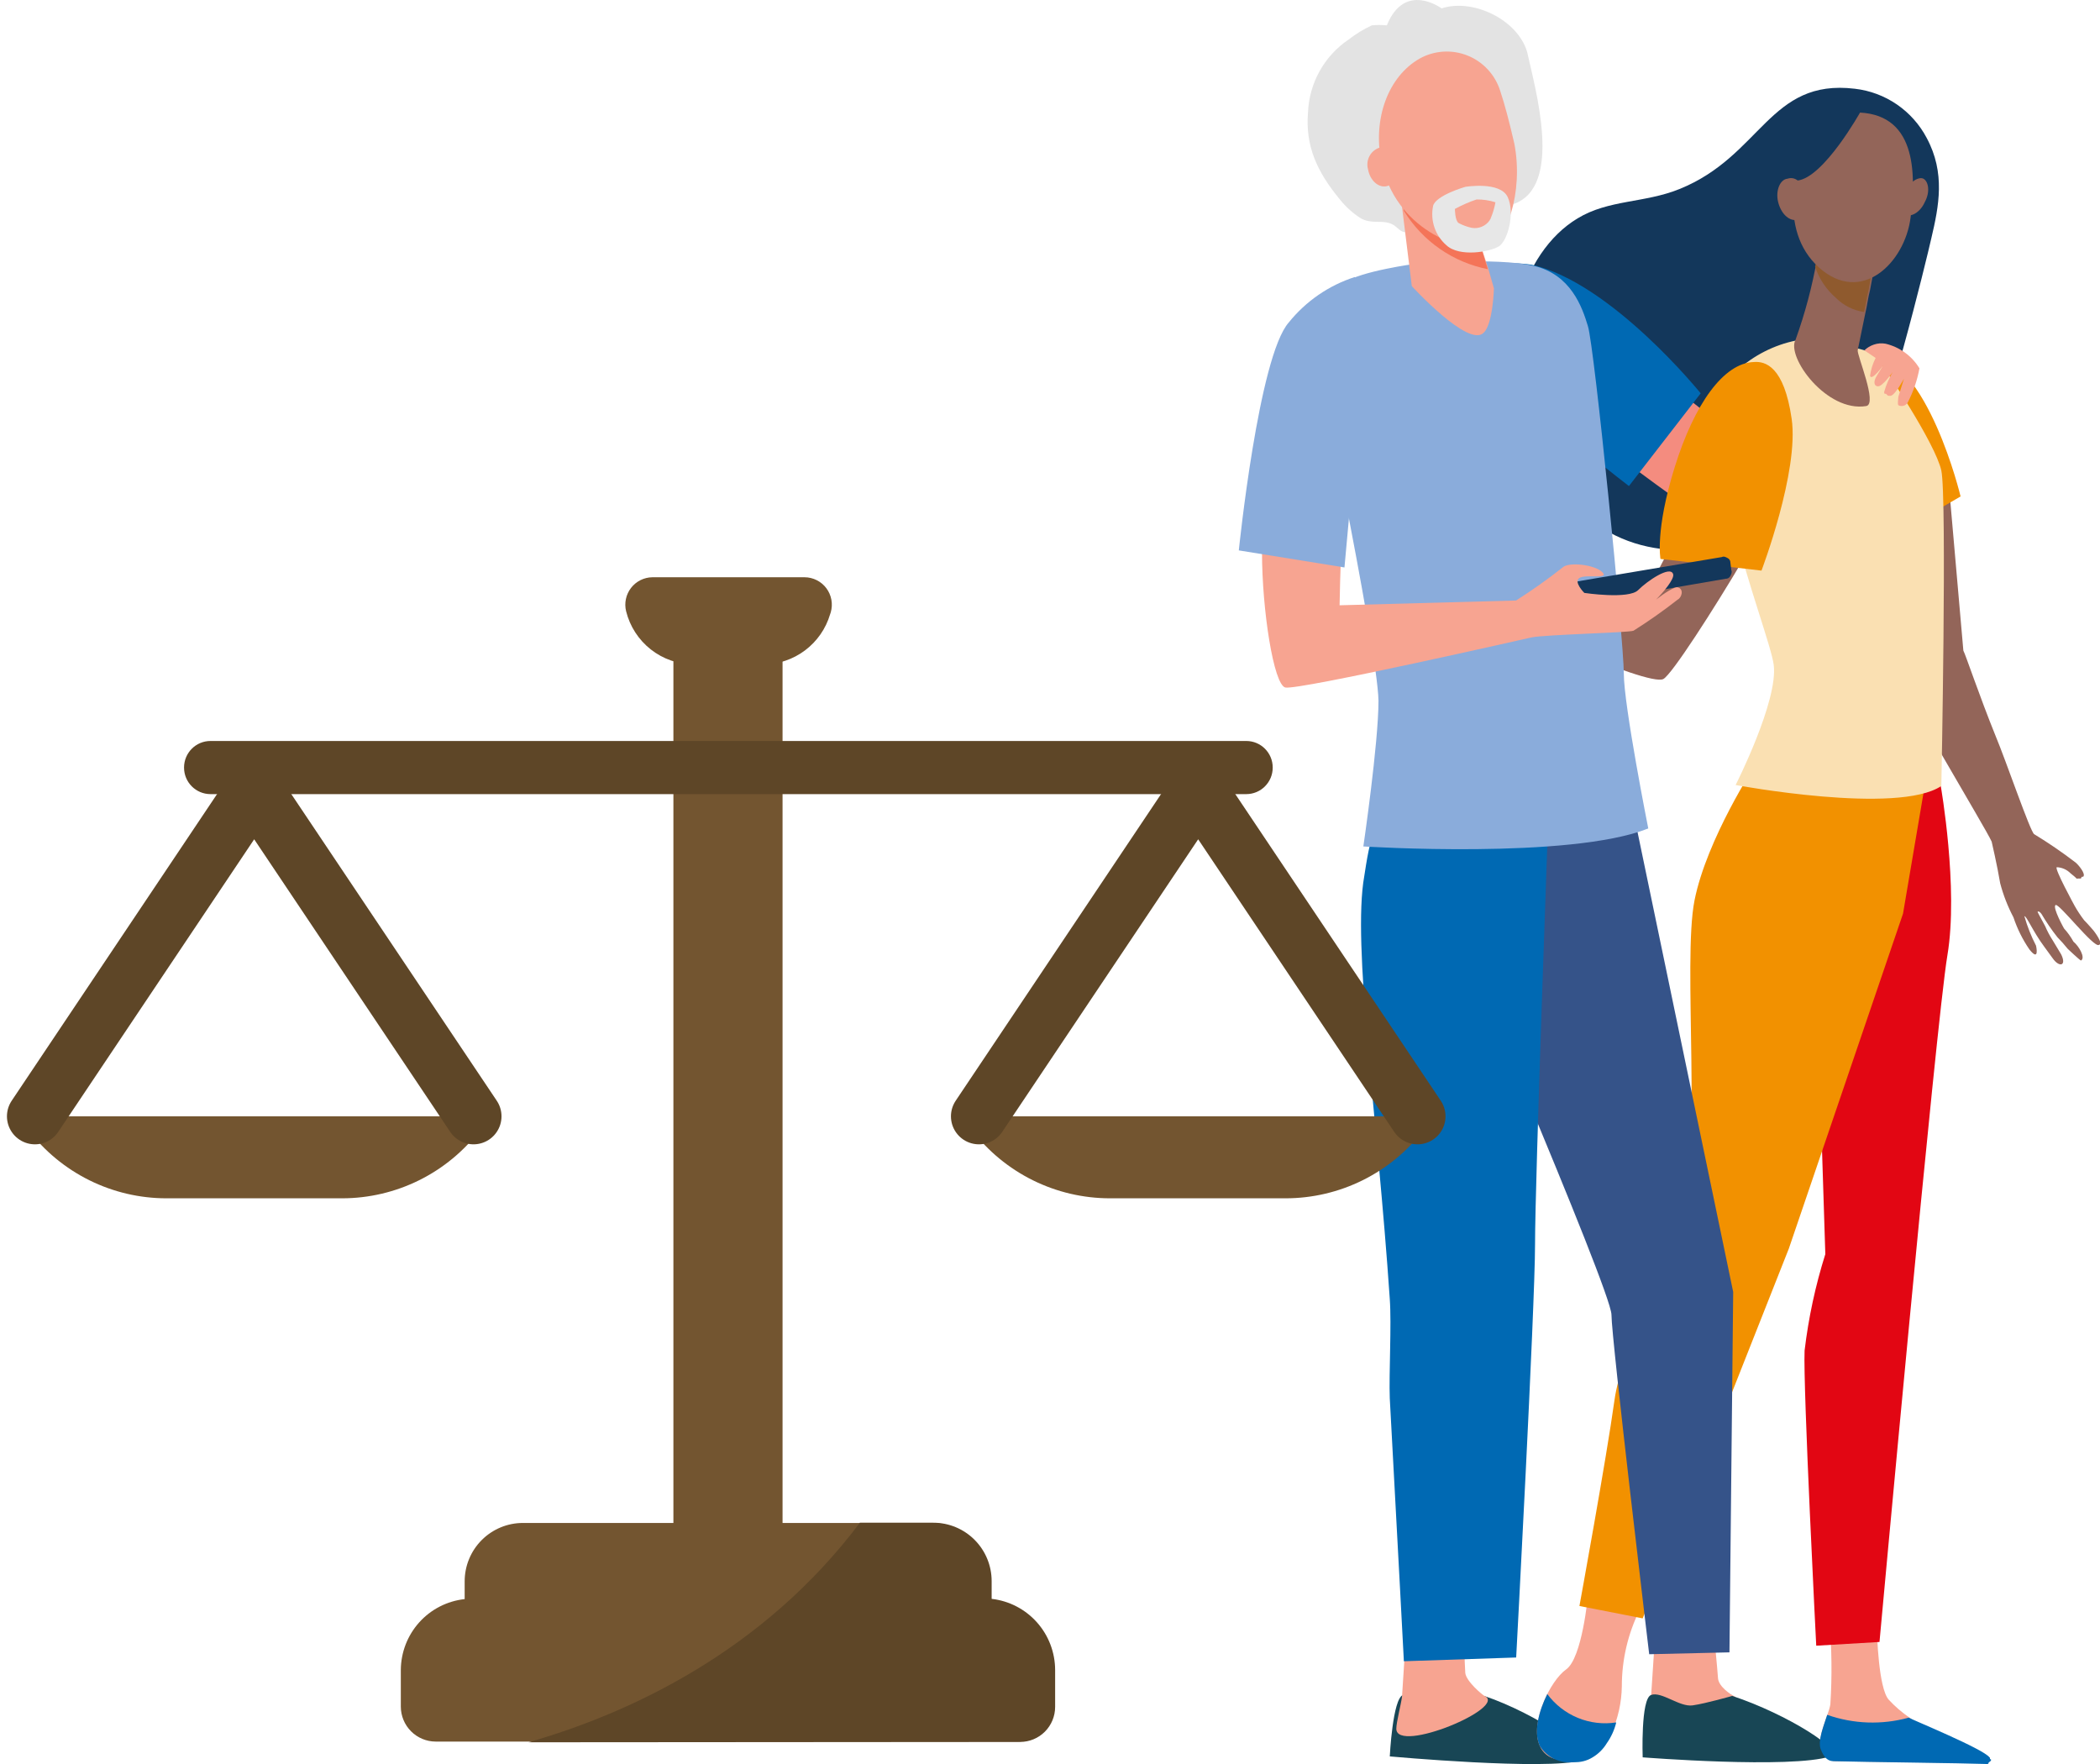 <svg width="225" height="189" viewBox="0 0 225 189" fill="none" xmlns="http://www.w3.org/2000/svg">
    <g clip-path="url(#clip0_127_3363)">
        <path d="M149.406 58.158C149.221 57.876 149.021 57.605 148.807 57.344C148.595 57.044 148.295 56.844 148.096 56.531C148.119 56.293 148.085 56.053 147.996 55.83C147.996 55.63 147.796 55.417 147.696 55.217C147.596 55.017 147.696 54.717 147.584 54.504C147.484 54.004 147.185 53.603 146.885 53.603C146.852 54.721 146.919 55.839 147.085 56.944C148.707 58.971 149.406 61.949 156.283 64.139C159.615 65.865 176.601 73.661 178.224 72.747C179.135 72.247 183.578 65.352 186.81 59.884L180.046 56.431C178.224 60.185 175.69 64.952 175.054 65.19C174.842 65.29 174.542 65.29 161.6 61.136C161.3 61.036 161.001 60.935 160.589 60.835L157.656 59.922L155.846 57.182C155.846 57.182 152.302 53.428 151.802 53.641C151.59 53.741 151.703 54.141 152.002 54.654L152.102 54.854C152.401 55.355 152.813 55.768 152.813 55.968C152.928 56.225 152.996 56.5 153.013 56.781C149.98 55.155 150.517 55.055 149.88 54.141C149.678 53.966 149.505 53.759 149.369 53.528C149.24 53.173 149.073 52.833 148.869 52.515C148.671 52.231 148.387 52.02 148.058 51.914C147.859 51.914 147.859 52.114 148.058 52.627C148.644 54.297 149.537 55.842 150.692 57.182C150.891 57.582 150.28 57.082 149.568 55.931C149.312 55.645 149.078 55.34 148.869 55.017C148.77 54.817 148.77 54.404 148.557 54.204C148.345 54.004 148.258 53.803 148.158 53.603C148.058 53.403 147.958 52.89 147.859 52.69C147.447 51.977 147.047 51.776 146.947 51.776C147.19 53.051 147.528 54.306 147.958 55.53C148.507 56.443 149.111 57.32 149.768 58.158C149.768 58.258 149.918 58.671 149.406 58.158Z" fill="#936559"/>
        <path d="M224.313 99.711C224.313 99.711 223.614 98.898 223.302 98.598C222.93 98.114 222.592 97.603 222.292 97.071C222.292 97.071 220.07 93.017 220.37 92.917C220.855 92.936 221.321 93.116 221.692 93.43C221.892 93.63 222.192 93.831 222.391 94.031C222.591 94.231 222.491 94.131 222.604 94.131H222.803C222.903 94.131 223.003 94.131 223.003 94.031C223.003 93.931 223.103 93.931 223.203 93.931C223.502 93.63 222.703 92.679 222.391 92.417C220.965 91.325 219.482 90.31 217.948 89.376C217.549 89.176 214.915 81.468 213.805 78.828C212.082 74.574 210.572 70.07 210.36 69.707L208.65 50.15L201.262 48.023C201.262 48.023 202.884 69.707 203.184 70.833C203.284 71.333 208.039 80.843 208.039 80.843C210.672 85.41 213.031 89.364 213.393 90.177C213.393 90.177 214.004 92.805 214.304 94.631C214.638 95.9 215.115 97.125 215.727 98.285C216.133 99.507 216.709 100.665 217.437 101.726C218.56 103.14 218.148 101.326 218.148 101.326C217.629 100.319 217.211 99.262 216.9 98.172C217.1 98.072 217.811 99.799 219.022 101.426L219.933 102.677C220.644 103.69 221.443 103.49 220.844 102.264L219.933 100.75C219.619 100.266 219.347 99.755 219.121 99.223C218.622 98.323 218.31 97.709 218.31 97.709C218.31 97.709 218.41 97.509 218.722 97.91C219.236 98.781 219.807 99.617 220.432 100.412C220.823 100.81 221.194 101.228 221.543 101.663C221.543 101.663 222.866 102.915 222.965 102.915C223.465 102.614 222.766 101.401 222.154 100.888C221.873 100.379 221.534 99.904 221.143 99.474C221.143 99.474 219.895 97.246 220.232 96.971C220.569 96.696 224.376 101.638 224.887 101.238C225.424 101.125 224.313 99.711 224.313 99.711Z" fill="#936559"/>
        <path d="M159.016 181.705C159.016 181.705 156.182 182.519 154.772 182.719C153.362 182.919 151.427 181.192 150.317 181.605C149.206 182.018 148.906 188.187 148.906 188.187C148.906 188.187 165.68 189.713 169.524 188.6C171.247 188.187 164.744 183.632 159.016 181.705Z" fill="#184655"/>
        <path d="M150.616 175.524L150.217 181.78C150.117 182.594 149.605 184.521 149.605 185.221C149.605 187.961 161.737 182.894 159.016 181.68C158.816 181.58 157.094 180.154 156.994 179.24C156.894 177.826 156.894 175.487 156.894 175.487L150.616 175.524Z" fill="#F7A491"/>
        <path d="M170.136 170.957C170.136 170.957 169.524 177.651 167.802 178.865C166.08 180.079 163.871 184.646 164.981 187.073C165.139 187.443 165.388 187.767 165.704 188.014C166.021 188.261 166.395 188.424 166.791 188.487C167.938 188.801 169.16 188.695 170.236 188.187C171.323 187.68 172.185 186.789 172.657 185.684C173.363 184.109 173.741 182.406 173.768 180.679C173.764 177.831 174.422 175.02 175.69 172.471L170.136 170.957Z" fill="#F7A491"/>
        <path d="M196.008 173.697C196.267 176.664 196.301 179.647 196.108 182.619C195.908 183.87 194.598 186.16 195.197 187.273C195.473 187.855 195.905 188.349 196.445 188.7L211.708 188.9C212.52 188.9 212.008 188.387 211.297 187.886C209.57 186.715 207.745 185.698 205.843 184.846C205.406 184.609 204.988 184.337 204.594 184.033C203.779 183.478 203.029 182.832 202.36 182.106C201.25 180.854 201.112 174.911 201.112 174.911L196.008 173.697Z" fill="#F7A491"/>
        <path d="M173.168 184.546C171.777 184.762 170.354 184.593 169.052 184.057C167.75 183.521 166.618 182.639 165.78 181.505C164.881 183.319 164.27 185.559 164.981 187.073C165.36 187.677 165.903 188.161 166.546 188.466C167.19 188.772 167.906 188.888 168.613 188.8C169.323 188.84 170.029 188.661 170.635 188.287C171.259 187.916 171.782 187.395 172.157 186.773C172.632 186.101 172.975 185.345 173.168 184.546Z" fill="#0069B3"/>
        <path d="M177.312 175.524L176.9 181.78C176.8 182.594 176.301 184.521 176.301 185.221C176.301 187.961 188.432 182.894 185.699 181.68C185.499 181.58 184.189 180.767 184.076 179.853C183.976 178.44 183.677 175.499 183.677 175.499L177.312 175.524Z" fill="#F7A491"/>
        <path d="M185.598 181.705C185.598 181.705 182.765 182.519 181.355 182.719C179.945 182.919 178.023 181.192 176.899 181.605C175.776 182.018 176.001 188.287 176.001 188.287C176.001 188.287 191.864 189.538 196.107 188.187C197.829 187.686 191.464 183.632 185.598 181.705Z" fill="#184655"/>
        <path d="M207.939 84.209C207.939 84.209 209.861 95.144 208.65 102.352C207.439 109.559 201.374 175.925 201.374 175.925L194.597 176.325C194.597 176.325 193.174 148.56 193.349 144.706C193.765 141.199 194.509 137.739 195.57 134.371L194.859 111.974L203.433 82.582L207.939 84.209Z" fill="#E20613"/>
        <path d="M188.12 81.869C188.12 81.869 182.866 89.877 181.555 96.471C180.245 103.065 182.467 123.422 180.045 132.043C178.722 136.698 173.805 144.005 172.969 150.086C172.133 156.167 169.225 172.071 169.225 172.071L176.002 173.397L191.665 133.77L203.896 97.885L207.028 79.441L188.12 81.869Z" fill="#F29100"/>
        <path d="M169.824 84.709L174.99 86.936L185.699 138.425L185.299 177.038L176.7 177.238C176.7 177.238 172.657 143.455 172.657 140.865C172.657 138.275 154.061 95.094 154.061 95.094L169.824 84.709Z" fill="#355389"/>
        <path d="M165.891 87.587C165.891 87.587 164.469 126.601 164.469 133.295C164.469 139.989 162.447 177.589 162.447 177.589L150.415 177.989C150.415 177.989 149.816 166.54 148.905 149.811C148.805 147.184 149.105 141.916 148.905 139.176C147.582 119.619 144.862 101.163 146.172 93.868C146.372 92.617 146.784 89.614 147.42 88.863C153.149 82.995 165.891 87.587 165.891 87.587Z" fill="#0069B3"/>
        <path d="M206.929 25.525C207.74 22.084 208.452 18.531 206.43 14.777C205.672 13.339 204.575 12.108 203.236 11.19C201.896 10.272 200.354 9.695 198.742 9.509C189.544 8.396 188.757 16.704 179.934 20.258C176.189 21.772 172.358 21.371 169.025 23.398C162.96 27.039 159.827 37.074 163.759 46.509C173.568 69.506 196.62 54.404 199.553 49.95C201.874 46.509 206.43 27.753 206.929 25.525Z" fill="#13375B"/>
        <path d="M204.507 40.728C199.514 42.242 186.21 46.609 185.499 46.396L173.268 36.674L165.779 43.255C165.779 43.255 182.466 55.768 183.477 56.131C184.188 56.431 198.94 48.836 205.817 45.495C205.949 43.801 205.486 42.115 204.507 40.728Z" fill="#F48C7F"/>
        <path d="M182.216 42.142L174.528 52.077C174.528 52.077 166.441 45.895 163.508 42.555C159.876 38.501 155.932 29.779 156.531 29.479C158.893 28.357 161.536 27.969 164.12 28.366C172.656 30.293 182.216 42.142 182.216 42.142Z" fill="#0069B3"/>
        <path d="M202.386 57.657L210.062 53.19C210.062 53.19 206.53 38.401 200.252 37.888L202.386 57.657Z" fill="#F29100"/>
        <path d="M192.475 36.474C190.095 36.953 187.89 38.074 186.097 39.714C180.244 45.383 189.542 67.379 190.041 71.233C190.541 75.087 185.96 84.108 185.96 84.108C185.96 84.108 203.346 87.349 208.001 84.209C208.001 84.209 208.612 53.29 208.001 50.425C207.389 47.56 201.835 39.164 200.825 38.063C199.814 36.962 192.475 36.474 192.475 36.474Z" fill="#FAE0B2"/>
        <path d="M194.798 27.039C194.787 27.247 194.754 27.452 194.698 27.652C194.18 30.634 193.403 33.565 192.377 36.411C191.366 38.238 195.709 44.206 199.952 43.506C201.2 43.293 198.941 38.025 199.041 37.525L199.853 33.571C200.052 32.758 200.152 31.844 200.364 31.068C200.764 28.841 201.163 26.914 201.163 26.914L194.798 27.039Z" fill="#936559"/>
        <path d="M194.697 27.652C194.759 27.454 194.793 27.247 194.797 27.039L201.037 26.839C201.037 26.839 200.638 28.666 200.226 30.993C200.026 31.807 199.927 32.62 199.727 33.433C198.579 33.264 197.515 32.729 196.694 31.907C195.665 31.016 194.897 29.861 194.473 28.566C194.575 28.269 194.65 27.963 194.697 27.652Z" fill="#8F5A2E"/>
        <path d="M198.641 12.05C196.892 12.43 195.322 13.391 194.186 14.777C192.376 17.217 190.354 24.612 194.897 28.666C199.44 32.72 204.095 28.165 204.707 23.298C205.318 18.431 205.306 11.949 198.641 12.05Z" fill="#936559"/>
        <path d="M206.218 21.672C205.719 22.785 204.708 23.298 204.196 22.985C203.684 22.672 203.597 21.471 204.096 20.483C204.595 19.494 205.619 18.856 206.118 19.169C206.617 19.482 206.829 20.558 206.218 21.672Z" fill="#936559"/>
        <path d="M199.353 11.949C199.353 11.949 195.409 19.044 192.576 19.344C189.743 19.645 189.344 23.398 189.344 23.398C189.344 23.398 190.355 14.777 193.175 13.063C195.076 12.077 197.229 11.689 199.353 11.949Z" fill="#13375B"/>
        <path d="M193.448 21.071C193.648 22.322 193.249 23.498 192.438 23.573C191.626 23.648 190.815 22.86 190.515 21.646C190.216 20.433 190.715 19.219 191.526 19.144C192.475 18.831 193.286 19.745 193.448 21.071Z" fill="#936559"/>
        <path d="M177.91 59.884L188.731 61.136C188.731 61.136 192.774 50.5 191.963 44.87C191.152 39.239 189.13 38.688 187.919 38.788C184.687 38.889 181.554 43.243 179.433 50.05C177.311 56.856 177.91 59.884 177.91 59.884Z" fill="#F29100"/>
        <path d="M151.627 28.265C151.627 28.265 145.673 29.066 144.051 30.293C142.605 31.523 141.344 32.955 140.307 34.547C140.307 34.547 147.583 69.206 147.695 75.087C147.695 79.641 146.073 90.69 146.073 90.69C146.073 90.69 168.213 92.104 176.6 88.763C176.6 88.763 173.979 75.588 173.979 72.147C173.979 68.706 170.834 37.174 170.135 34.947C169.524 32.92 168.313 29.379 164.269 28.466C160.226 27.552 151.627 28.265 151.627 28.265Z" fill="#8AACDB"/>
        <path d="M199.752 37.537C200.041 37.262 200.386 37.053 200.763 36.924C201.164 36.785 201.593 36.751 202.011 36.824C202.763 36.999 203.473 37.322 204.098 37.776C204.724 38.229 205.254 38.803 205.655 39.464C205.423 40.734 205.003 41.961 204.407 43.105C204.314 43.281 204.156 43.413 203.966 43.471C203.777 43.53 203.572 43.511 203.396 43.418C203.284 43.306 203.396 42.705 203.396 42.505L203.995 40.578C203.995 40.578 203.084 42.292 202.585 42.405H202.385C202.273 42.405 202.273 42.405 202.173 42.292C202.073 42.179 202.073 42.192 201.973 42.192C201.874 42.192 201.874 42.092 201.874 41.992C202.085 41.246 202.391 40.531 202.785 39.864C202.785 39.864 201.674 41.491 201.162 41.391C200.651 41.291 200.863 40.678 200.963 40.478C201.062 40.277 201.774 39.151 201.774 39.151C201.774 39.151 200.526 40.878 200.363 40.265C200.452 39.597 200.654 38.949 200.963 38.35L199.752 37.537Z" fill="#F7A491"/>
        <path d="M154.459 0.901C154.459 0.901 150.515 -2.04 148.593 2.715C148.058 2.665 147.519 2.665 146.983 2.715C146.097 3.128 145.259 3.64 144.487 4.242C143.202 5.11 142.139 6.269 141.385 7.625C140.63 8.982 140.205 10.497 140.144 12.05C139.844 15.691 141.155 18.431 143.476 21.271C144.129 22.107 144.918 22.826 145.81 23.398C146.921 23.999 147.832 23.598 148.843 23.899C149.854 24.199 149.954 25.15 151.064 24.812C152.575 24.412 154.197 22.585 156.057 22.985C157.916 23.386 162.122 21.872 162.122 21.872C167.576 20.057 164.444 9.359 163.632 5.606C162.646 2.115 157.804 -0.213 154.459 0.901Z" fill="#E3E3E3"/>
        <path d="M158.204 24.912L159.453 28.766L160.064 30.893C160.064 30.893 159.964 34.747 158.953 35.66C157.331 37.287 151.265 30.655 151.265 30.655L149.768 18.531L158.204 24.912Z" fill="#F7A491"/>
        <path d="M150.416 22.585C151.403 24.194 152.712 25.581 154.261 26.658C155.81 27.735 157.564 28.478 159.414 28.841L158.166 24.887L149.879 18.631L150.416 22.585Z" fill="#F47458"/>
        <path d="M152.138 6.256C152.913 5.833 153.773 5.586 154.654 5.533C155.536 5.481 156.418 5.624 157.238 5.953C158.058 6.281 158.796 6.787 159.398 7.434C160.001 8.082 160.454 8.854 160.724 9.697C161.236 11.224 161.735 13.15 162.247 15.378C163.258 20.545 161.436 26.126 159.015 26.526C156.593 26.927 149.504 24.7 147.994 17.305C147.083 12.75 148.706 8.196 152.138 6.256Z" fill="#F7A491"/>
        <path d="M149.917 17.617C149.983 17.857 150.002 18.108 149.971 18.355C149.94 18.602 149.861 18.84 149.738 19.057C149.615 19.273 149.451 19.463 149.255 19.615C149.058 19.768 148.834 19.88 148.594 19.945C147.696 20.157 146.785 19.344 146.572 18.131C146.438 17.644 146.503 17.125 146.751 16.686C146.999 16.247 147.411 15.925 147.895 15.791C148.807 15.591 149.768 16.404 149.917 17.617Z" fill="#F7A491"/>
        <path d="M156.993 20.02C156.993 20.02 153.86 20.921 153.548 22.047C153.388 22.815 153.435 23.612 153.685 24.355C153.936 25.099 154.379 25.762 154.971 26.276C156.381 27.59 159.713 26.977 160.624 26.376C161.536 25.776 162.347 22.823 161.536 21.108C160.724 19.394 156.993 20.02 156.993 20.02Z" fill="#E7E7E7"/>
        <path d="M155.883 22.385C155.883 22.385 155.883 23.636 156.282 23.899C156.726 24.135 157.201 24.307 157.692 24.412C158.057 24.474 158.432 24.431 158.772 24.287C159.113 24.143 159.405 23.904 159.615 23.598C159.615 23.498 159.714 23.498 159.714 23.398C159.949 22.844 160.121 22.265 160.226 21.672C159.572 21.465 158.89 21.363 158.204 21.371C157.402 21.64 156.625 21.979 155.883 22.385Z" fill="#F7A491"/>
        <path d="M204.508 184.033C201.633 184.826 198.586 184.721 195.772 183.732C195.372 184.984 194.761 186.46 195.06 187.373C195.472 188.487 195.971 188.7 196.483 188.7C200.227 188.8 210.025 188.9 212.858 189C212.957 189 213.057 189 213.057 188.9C213.057 188.8 213.157 188.8 213.257 188.7C213.357 188.6 213.357 188.487 213.257 188.487C213.157 188.487 213.257 188.287 213.157 188.287C212.496 187.373 204.808 184.233 204.508 184.033Z" fill="#0069B3"/>
        <path d="M166.792 63.526L166.904 64.339C166.904 64.439 167.004 64.539 167.004 64.639C167.004 64.739 167.104 64.852 167.204 64.852C167.243 64.89 167.29 64.919 167.342 64.936C167.394 64.954 167.449 64.959 167.503 64.952H167.803L184.889 62.011C184.993 62.014 185.097 61.988 185.187 61.935C185.278 61.882 185.351 61.804 185.4 61.711C185.5 61.498 185.6 61.298 185.5 61.098L185.4 60.285C185.403 60.18 185.374 60.077 185.319 59.988C185.263 59.899 185.183 59.828 185.088 59.784C184.889 59.684 184.689 59.572 184.489 59.684L167.403 62.562C167.299 62.563 167.198 62.592 167.11 62.648C167.021 62.703 166.95 62.782 166.904 62.875C166.803 63.076 166.764 63.302 166.792 63.526Z" fill="#13375B"/>
        <path d="M142.528 32.72C144.55 32.62 146.273 45.895 145.025 47.209C143.777 48.523 143.527 64.852 143.527 64.852L162.435 64.339C164.159 63.246 165.825 62.064 167.427 60.798C168.039 60.185 170.859 60.485 171.671 61.298C172.482 62.112 169.961 61.498 169.249 61.911C168.538 62.324 169.749 63.526 169.749 63.526C169.749 63.526 174.504 64.239 175.515 63.225C176.526 62.212 178.947 60.585 179.259 61.498C179.459 62.011 178.148 63.526 177.437 64.239C178.348 63.526 179.459 62.825 179.758 62.925C180.469 63.125 180.17 64.038 179.758 64.239C178.235 65.432 176.652 66.547 175.015 67.579C174.404 67.792 165.605 67.992 164.095 68.293C164.095 68.293 139.134 73.973 137.711 73.661C136.463 73.36 135.215 65.352 135.215 59.171C135.252 53.391 136.263 32.92 142.528 32.72Z" fill="#F7A491"/>
        <path d="M145.161 29.679C142.379 30.575 139.919 32.267 138.085 34.547C134.852 38.188 132.73 58.971 132.73 58.971L144.05 60.798L144.961 50.788L147.994 46.221L145.161 29.679Z" fill="#8AACDB"/>
        <path d="M106.085 171.332V169.431C106.085 167.771 105.427 166.18 104.257 165.007C103.087 163.834 101.499 163.174 99.844 163.174H56.025C54.37 163.174 52.783 163.834 51.612 165.007C50.442 166.18 49.785 167.771 49.785 169.431V171.332C47.913 171.535 46.182 172.422 44.92 173.822C43.659 175.223 42.956 177.04 42.945 178.928V182.844C42.945 183.839 43.34 184.794 44.042 185.498C44.744 186.202 45.697 186.598 46.69 186.598H109.092C110.085 186.598 111.038 186.202 111.74 185.498C112.442 184.794 112.837 183.839 112.837 182.844V178.928C112.831 177.053 112.141 175.245 110.897 173.846C109.653 172.447 107.941 171.553 106.085 171.332Z" fill="#735530"/>
        <path d="M109.306 186.635C110.299 186.635 111.251 186.24 111.953 185.536C112.655 184.832 113.05 183.877 113.05 182.881V178.928C113.046 177.042 112.351 175.223 111.097 173.818C109.843 172.413 108.117 171.519 106.248 171.307V169.406C106.248 167.746 105.59 166.155 104.42 164.982C103.25 163.808 101.663 163.149 100.008 163.149H92.132C81.773 176.913 67.533 183.545 56.625 186.673L109.306 186.635Z" fill="#5E4627"/>
        <path d="M83.845 64.514H72.15V170.457H83.845V64.514Z" fill="#735530"/>
        <path d="M81.81 71.183H74.321C72.655 71.177 71.038 70.614 69.727 69.582C68.416 68.551 67.485 67.111 67.083 65.49C66.977 65.06 66.97 64.612 67.062 64.18C67.153 63.747 67.341 63.34 67.611 62.99C67.881 62.64 68.226 62.356 68.621 62.158C69.015 61.961 69.45 61.855 69.891 61.849H86.203C86.656 61.85 87.103 61.958 87.509 62.162C87.914 62.366 88.267 62.661 88.539 63.025C88.811 63.389 88.995 63.811 89.077 64.258C89.159 64.705 89.136 65.166 89.011 65.603L88.936 65.828C88.477 67.368 87.536 68.719 86.253 69.683C84.971 70.647 83.413 71.173 81.81 71.183Z" fill="#735530"/>
        <path d="M133.529 79.391H22.552C20.987 79.391 19.719 80.663 19.719 82.232V82.244C19.719 83.813 20.987 85.084 22.552 85.084H133.529C135.094 85.084 136.362 83.813 136.362 82.244V82.232C136.362 80.663 135.094 79.391 133.529 79.391Z" fill="#5E4627"/>
        <path d="M3.744 119.606C3.576 119.606 3.412 119.653 3.269 119.742C3.127 119.831 3.012 119.959 2.938 120.11C2.864 120.261 2.833 120.43 2.85 120.597C2.867 120.765 2.93 120.924 3.033 121.058C4.771 123.337 7.009 125.184 9.574 126.456C12.138 127.727 14.961 128.389 17.823 128.39H36.656C39.517 128.389 42.34 127.727 44.905 126.456C47.47 125.184 49.708 123.337 51.445 121.058C51.548 120.924 51.611 120.765 51.628 120.597C51.645 120.43 51.614 120.261 51.54 120.11C51.466 119.959 51.352 119.831 51.209 119.742C51.066 119.653 50.902 119.606 50.734 119.606H3.744Z" fill="#735530"/>
        <path d="M3.744 119.606L27.233 84.534L50.733 119.606" stroke="#5E4627" stroke-width="6" stroke-linecap="round" stroke-linejoin="round"/>
        <path d="M104.837 119.606C104.668 119.604 104.502 119.649 104.357 119.737C104.213 119.825 104.096 119.953 104.021 120.104C103.945 120.256 103.914 120.426 103.93 120.594C103.946 120.763 104.01 120.923 104.113 121.058C105.853 123.337 108.094 125.184 110.661 126.456C113.227 127.727 116.052 128.389 118.915 128.39H137.748C140.61 128.389 143.432 127.727 145.997 126.456C148.562 125.184 150.8 123.337 152.538 121.058C152.64 120.924 152.704 120.765 152.721 120.597C152.737 120.43 152.707 120.261 152.633 120.11C152.559 119.959 152.444 119.831 152.302 119.742C152.159 119.653 151.994 119.606 151.826 119.606H104.837Z" fill="#735530"/>
        <path d="M104.887 119.606L128.375 84.534L151.876 119.606" stroke="#5E4627" stroke-width="6" stroke-linecap="round" stroke-linejoin="round"/>
    </g>
    <defs>
        <clipPath id="clip0_127_3363">
            <rect width="225" height="189" fill="white"/>
        </clipPath>
    </defs>
</svg>

